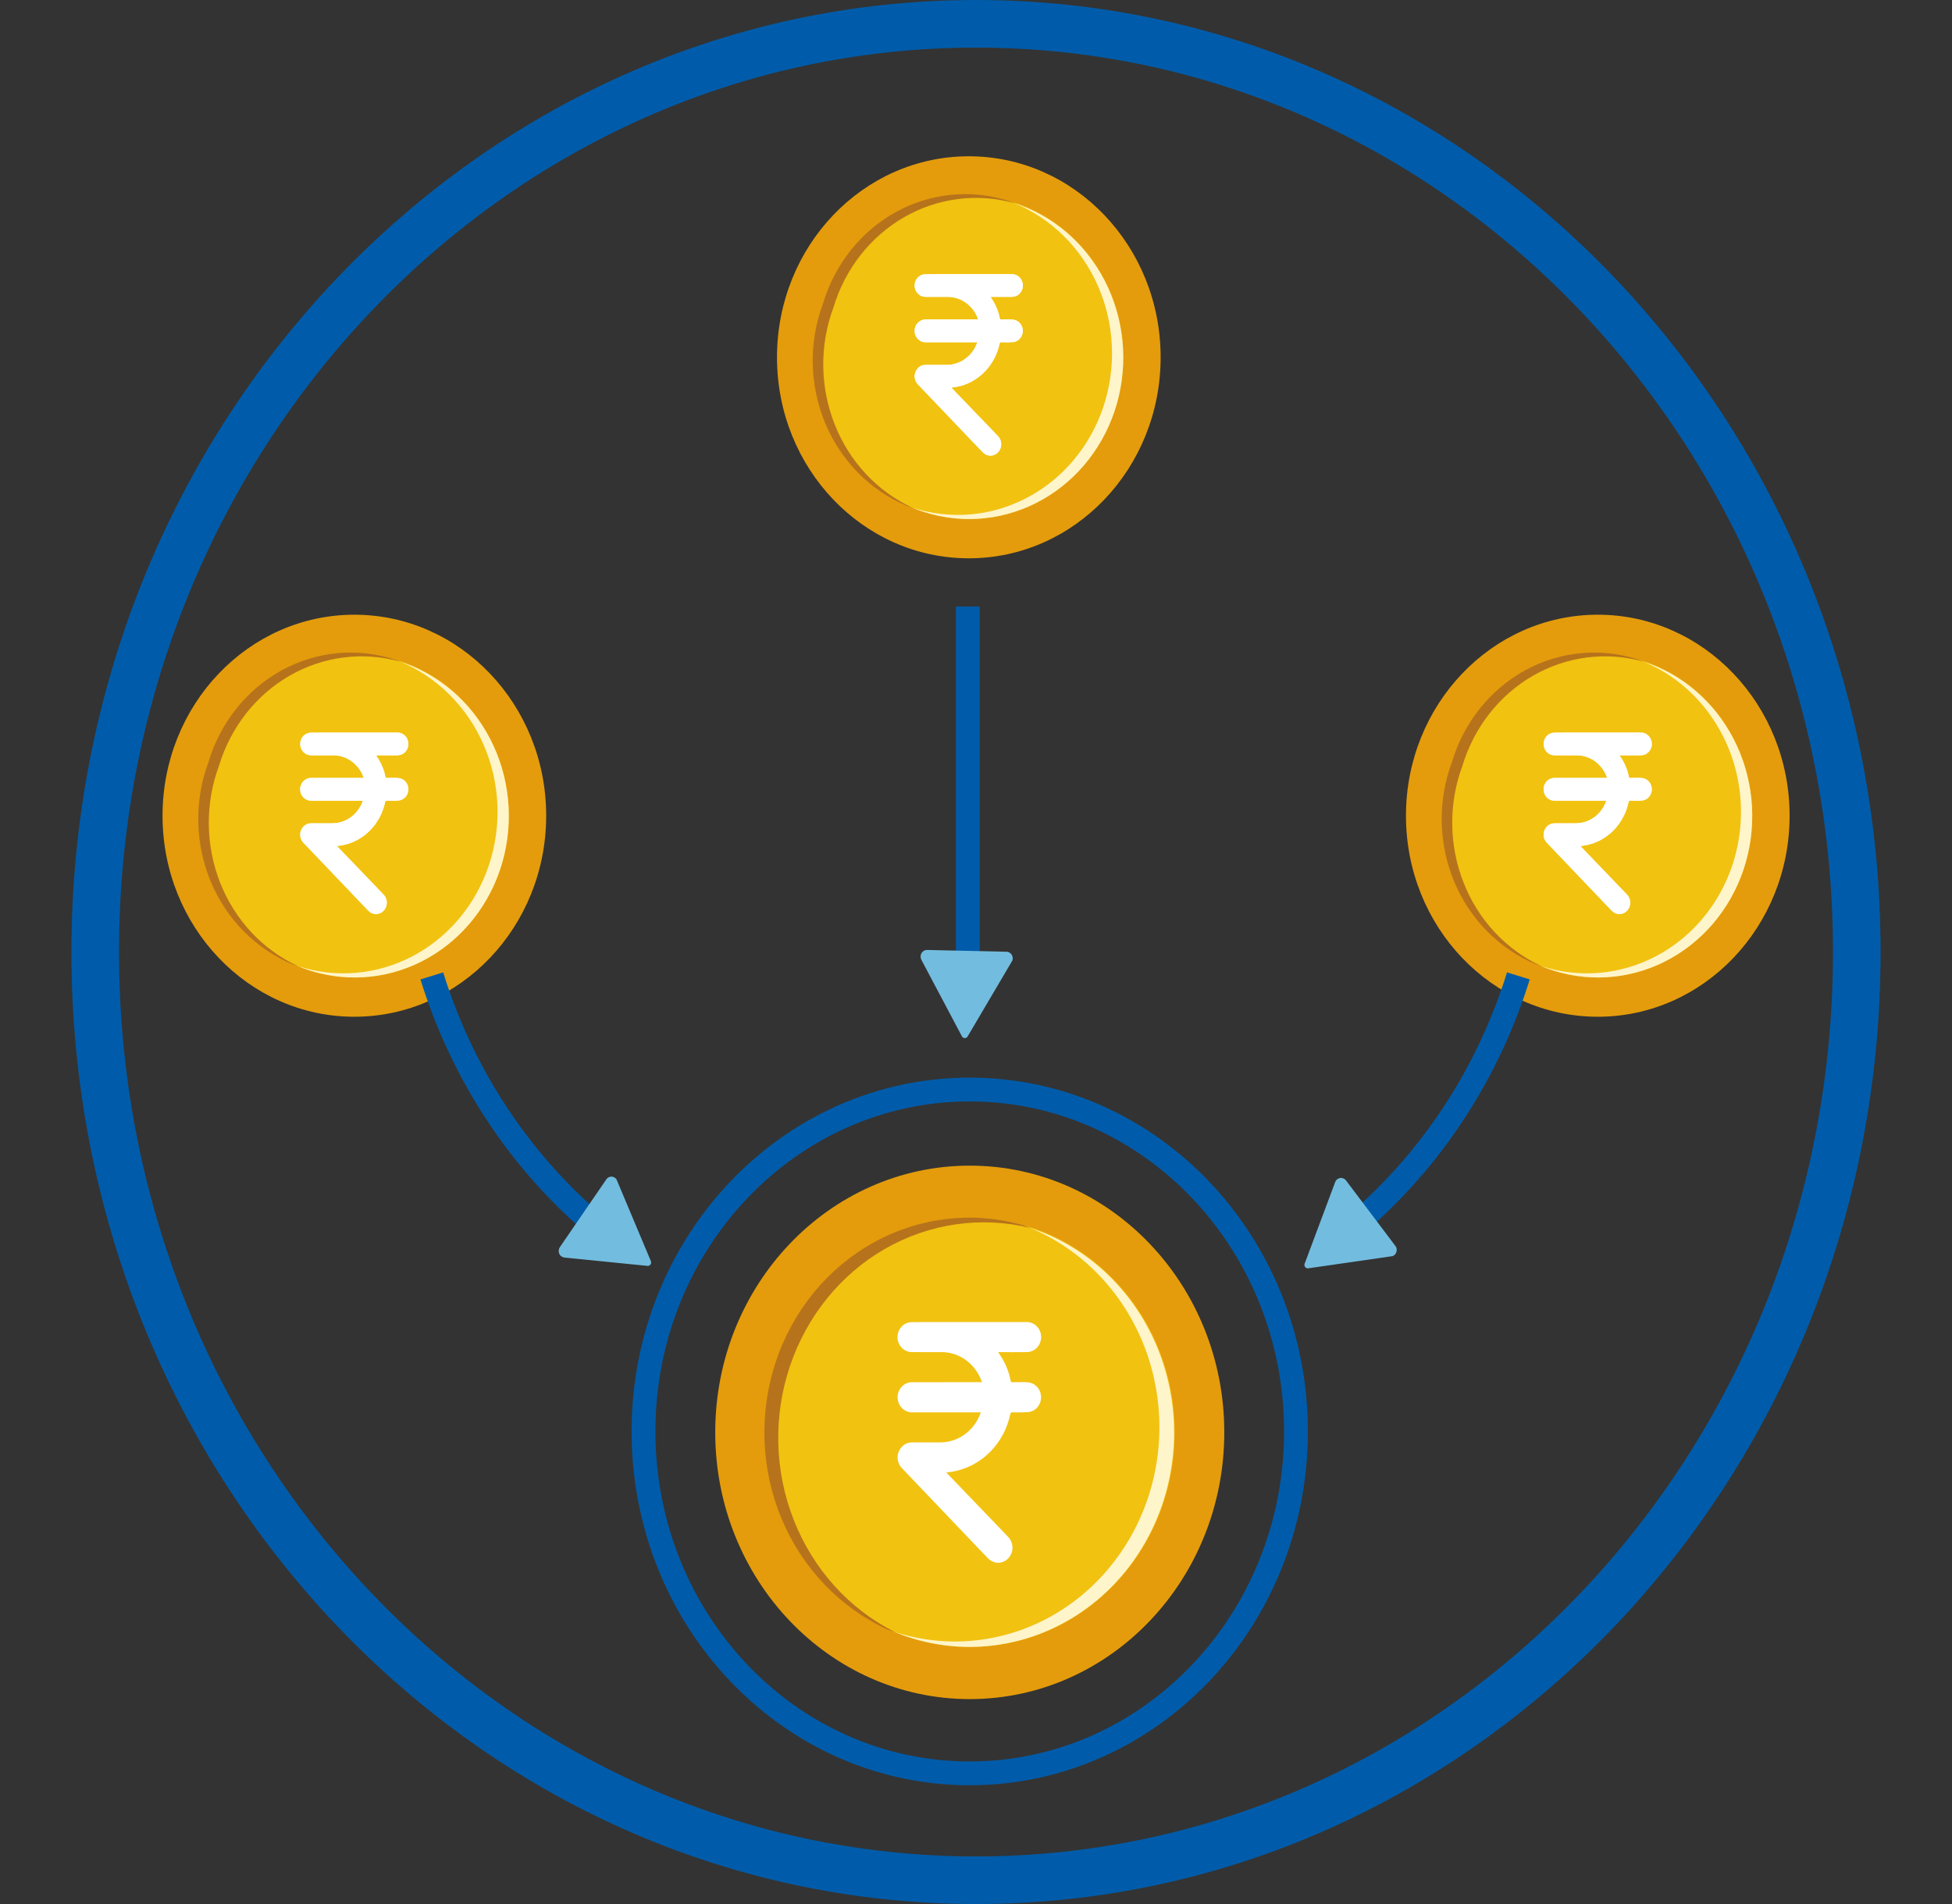 <svg width="41" height="40" viewBox="0 0 41 40" fill="none" xmlns="http://www.w3.org/2000/svg">
<rect x="0" y="0" width="41" height="40" fill="#333333" stroke="none"/>
<g clip-path="url(#clip0_40002142_8796)">
<path d="M20.369 35.695C23.321 35.695 25.715 33.186 25.715 30.091C25.715 26.997 23.321 24.488 20.369 24.488C17.417 24.488 15.023 26.997 15.023 30.091C15.023 33.186 17.417 35.695 20.369 35.695Z" fill="#E49C0C"/>
<path d="M20.372 34.6C22.747 34.6 24.673 32.581 24.673 30.091C24.673 27.601 22.747 25.582 20.372 25.582C17.996 25.582 16.07 27.601 16.07 30.091C16.07 32.581 17.996 34.6 20.372 34.6Z" fill="#F1C210"/>
<path d="M20.601 29.671H20.555C20.094 29.671 19.634 29.671 19.173 29.671C19.132 29.673 19.091 29.667 19.053 29.652C19.014 29.638 18.979 29.615 18.949 29.586C18.919 29.557 18.895 29.521 18.879 29.482C18.862 29.443 18.854 29.401 18.853 29.358C18.852 29.315 18.86 29.273 18.876 29.233C18.892 29.193 18.915 29.157 18.944 29.127C18.973 29.098 19.008 29.074 19.046 29.059C19.084 29.043 19.125 29.036 19.166 29.038C19.494 29.037 19.821 29.037 20.148 29.037H20.59H20.625C20.588 28.925 20.531 28.821 20.456 28.732C20.371 28.628 20.265 28.545 20.146 28.489C20.027 28.433 19.898 28.404 19.767 28.406C19.564 28.405 19.36 28.407 19.156 28.405C19.077 28.407 19.001 28.375 18.945 28.318C18.887 28.261 18.854 28.183 18.852 28.101C18.849 28.018 18.878 27.938 18.931 27.877C18.984 27.817 19.058 27.78 19.137 27.776C19.391 27.772 19.646 27.774 19.9 27.774C20.45 27.774 21 27.774 21.55 27.774C21.59 27.772 21.63 27.778 21.668 27.792C21.706 27.806 21.74 27.828 21.77 27.856C21.799 27.884 21.823 27.918 21.84 27.956C21.857 27.994 21.866 28.035 21.868 28.077C21.869 28.119 21.863 28.161 21.849 28.2C21.835 28.239 21.813 28.275 21.786 28.306C21.759 28.336 21.726 28.361 21.689 28.378C21.653 28.395 21.613 28.404 21.573 28.405C21.384 28.408 21.194 28.406 21.005 28.406H20.966C20.996 28.452 21.024 28.494 21.05 28.537C21.135 28.682 21.196 28.841 21.229 29.008C21.233 29.031 21.241 29.038 21.263 29.038C21.378 29.039 21.494 29.029 21.609 29.042C21.68 29.053 21.746 29.09 21.793 29.147C21.841 29.204 21.867 29.278 21.867 29.353C21.867 29.429 21.841 29.502 21.794 29.56C21.747 29.617 21.681 29.654 21.61 29.665C21.496 29.673 21.381 29.675 21.267 29.67C21.237 29.67 21.228 29.679 21.22 29.71C21.156 30.014 21.008 30.29 20.793 30.505C20.579 30.72 20.309 30.862 20.017 30.915C19.995 30.92 19.973 30.922 19.95 30.925L19.883 30.934C19.882 30.95 19.896 30.956 19.904 30.964C20.324 31.401 20.743 31.838 21.163 32.274C21.209 32.319 21.242 32.376 21.258 32.44C21.273 32.506 21.268 32.576 21.242 32.639C21.216 32.702 21.172 32.755 21.115 32.789C21.059 32.823 20.994 32.837 20.93 32.829C20.866 32.821 20.806 32.791 20.759 32.744C20.632 32.615 20.508 32.483 20.383 32.352C19.905 31.851 19.427 31.35 18.949 30.849C18.893 30.794 18.858 30.717 18.854 30.636C18.85 30.555 18.875 30.476 18.926 30.414C18.954 30.378 18.99 30.349 19.03 30.33C19.07 30.311 19.114 30.301 19.159 30.302C19.356 30.302 19.554 30.303 19.752 30.302C19.933 30.301 20.109 30.244 20.258 30.137C20.408 30.031 20.523 29.88 20.589 29.703L20.601 29.671Z" fill="white"/>
<path d="M18.945 34.345C18.892 34.326 18.84 34.305 18.789 34.284C19.85 34.628 20.997 34.527 21.988 34.004C22.98 33.481 23.74 32.575 24.109 31.477C24.477 30.38 24.426 29.175 23.966 28.116C23.505 27.056 22.671 26.226 21.639 25.797C21.692 25.814 21.744 25.832 21.797 25.852C22.87 26.249 23.749 27.077 24.24 28.153C24.731 29.229 24.795 30.466 24.417 31.591C24.039 32.717 23.25 33.639 22.224 34.155C21.198 34.671 20.019 34.74 18.945 34.345Z" fill="#FFF5CB"/>
<path d="M18.643 34.233C18.692 34.251 18.741 34.268 18.79 34.284C17.832 33.8 17.078 32.963 16.673 31.934C16.267 30.904 16.238 29.754 16.591 28.703C16.944 27.652 17.654 26.774 18.585 26.238C19.517 25.702 20.605 25.545 21.64 25.796C21.592 25.776 21.544 25.758 21.495 25.739C20.445 25.439 19.325 25.566 18.361 26.096C17.397 26.626 16.66 27.519 16.299 28.595C15.938 29.672 15.978 30.851 16.413 31.897C16.848 32.943 17.645 33.778 18.643 34.233Z" fill="#B7731B"/>
<path d="M33.56 21.36C35.785 21.36 37.589 19.47 37.589 17.137C37.589 14.805 35.785 12.914 33.56 12.914C31.335 12.914 29.531 14.805 29.531 17.137C29.531 19.47 31.335 21.36 33.56 21.36Z" fill="#E49C0C"/>
<path d="M33.562 20.535C35.353 20.535 36.804 19.013 36.804 17.137C36.804 15.26 35.353 13.738 33.562 13.738C31.772 13.738 30.32 15.26 30.32 17.137C30.32 19.013 31.772 20.535 33.562 20.535Z" fill="#F1C210"/>
<path d="M33.74 16.82H33.705C33.358 16.82 33.011 16.82 32.664 16.82C32.633 16.822 32.602 16.818 32.573 16.807C32.544 16.796 32.517 16.779 32.495 16.757C32.472 16.735 32.454 16.708 32.441 16.679C32.429 16.649 32.422 16.617 32.422 16.585C32.422 16.552 32.427 16.52 32.439 16.49C32.451 16.461 32.469 16.433 32.491 16.411C32.513 16.388 32.539 16.371 32.568 16.359C32.597 16.348 32.627 16.342 32.658 16.343C32.905 16.343 33.152 16.343 33.399 16.343H33.731H33.758C33.73 16.258 33.687 16.18 33.63 16.113C33.566 16.035 33.487 15.972 33.397 15.93C33.307 15.887 33.21 15.866 33.112 15.867C32.958 15.866 32.804 15.868 32.651 15.867C32.592 15.867 32.535 15.844 32.492 15.801C32.45 15.758 32.425 15.699 32.423 15.637C32.421 15.575 32.442 15.515 32.482 15.469C32.522 15.424 32.577 15.396 32.636 15.393C32.828 15.389 33.02 15.391 33.212 15.391C33.626 15.391 34.041 15.391 34.455 15.391C34.485 15.389 34.516 15.394 34.544 15.405C34.572 15.415 34.598 15.432 34.621 15.453C34.643 15.474 34.661 15.5 34.673 15.528C34.686 15.557 34.693 15.588 34.694 15.62C34.696 15.651 34.691 15.683 34.68 15.712C34.67 15.742 34.654 15.769 34.633 15.792C34.612 15.815 34.587 15.833 34.56 15.846C34.532 15.859 34.503 15.866 34.473 15.867C34.33 15.869 34.187 15.867 34.044 15.867H34.015C34.037 15.902 34.059 15.934 34.078 15.966C34.143 16.075 34.188 16.195 34.213 16.321C34.216 16.339 34.222 16.343 34.239 16.343C34.326 16.345 34.413 16.337 34.499 16.347C34.553 16.355 34.603 16.383 34.639 16.426C34.674 16.469 34.694 16.524 34.694 16.581C34.694 16.639 34.675 16.694 34.639 16.737C34.603 16.78 34.554 16.808 34.5 16.817C34.414 16.822 34.328 16.823 34.242 16.82C34.219 16.82 34.212 16.827 34.206 16.85C34.158 17.079 34.046 17.288 33.885 17.449C33.723 17.611 33.52 17.719 33.299 17.759C33.283 17.762 33.266 17.764 33.249 17.766L33.199 17.773C33.198 17.785 33.209 17.789 33.215 17.796C33.531 18.125 33.847 18.454 34.163 18.783C34.198 18.817 34.223 18.86 34.235 18.908C34.246 18.958 34.242 19.011 34.223 19.058C34.203 19.105 34.17 19.145 34.127 19.171C34.085 19.196 34.036 19.207 33.988 19.201C33.939 19.195 33.894 19.172 33.859 19.137C33.763 19.04 33.67 18.94 33.576 18.842C33.215 18.464 32.855 18.086 32.495 17.709C32.452 17.667 32.426 17.61 32.423 17.548C32.42 17.487 32.439 17.427 32.477 17.381C32.498 17.354 32.525 17.332 32.556 17.318C32.586 17.303 32.619 17.296 32.653 17.297C32.802 17.296 32.951 17.297 33.1 17.296C33.236 17.296 33.369 17.253 33.482 17.172C33.594 17.092 33.681 16.978 33.731 16.845L33.74 16.82Z" fill="white"/>
<path d="M33.74 16.82H33.705C33.358 16.82 33.011 16.82 32.664 16.82C32.633 16.822 32.602 16.818 32.573 16.807C32.544 16.796 32.517 16.779 32.495 16.757C32.472 16.735 32.454 16.708 32.441 16.679C32.429 16.649 32.422 16.617 32.422 16.585C32.422 16.552 32.427 16.52 32.439 16.49C32.451 16.461 32.469 16.433 32.491 16.411C32.513 16.388 32.539 16.371 32.568 16.359C32.597 16.348 32.627 16.342 32.658 16.343C32.905 16.343 33.152 16.343 33.399 16.343H33.731H33.758C33.73 16.258 33.687 16.18 33.63 16.113C33.566 16.035 33.487 15.972 33.397 15.93C33.307 15.887 33.21 15.866 33.112 15.867C32.958 15.866 32.804 15.868 32.651 15.867C32.592 15.867 32.535 15.844 32.492 15.801C32.45 15.758 32.425 15.699 32.423 15.637C32.421 15.575 32.442 15.515 32.482 15.469C32.522 15.424 32.577 15.396 32.636 15.393C32.828 15.389 33.02 15.391 33.212 15.391C33.626 15.391 34.041 15.391 34.455 15.391C34.485 15.389 34.516 15.394 34.544 15.405C34.572 15.415 34.598 15.432 34.621 15.453C34.643 15.474 34.661 15.5 34.673 15.528C34.686 15.557 34.693 15.588 34.694 15.62C34.696 15.651 34.691 15.683 34.68 15.712C34.67 15.742 34.654 15.769 34.633 15.792C34.612 15.815 34.587 15.833 34.56 15.846C34.532 15.859 34.503 15.866 34.473 15.867C34.33 15.869 34.187 15.867 34.044 15.867H34.015C34.037 15.902 34.059 15.934 34.078 15.966C34.143 16.075 34.188 16.195 34.213 16.321C34.216 16.339 34.222 16.343 34.239 16.343C34.326 16.345 34.413 16.337 34.499 16.347C34.553 16.355 34.603 16.383 34.639 16.426C34.674 16.469 34.694 16.524 34.694 16.581C34.694 16.639 34.675 16.694 34.639 16.737C34.603 16.78 34.554 16.808 34.5 16.817C34.414 16.822 34.328 16.823 34.242 16.82C34.219 16.82 34.212 16.827 34.206 16.85C34.158 17.079 34.046 17.288 33.885 17.449C33.723 17.611 33.52 17.719 33.299 17.759C33.283 17.762 33.266 17.764 33.249 17.766L33.199 17.773C33.198 17.785 33.209 17.789 33.215 17.796C33.531 18.125 33.847 18.454 34.163 18.783C34.198 18.817 34.223 18.86 34.235 18.908C34.246 18.958 34.242 19.011 34.223 19.058C34.203 19.105 34.17 19.145 34.127 19.171C34.085 19.196 34.036 19.207 33.988 19.201C33.939 19.195 33.894 19.172 33.859 19.137C33.763 19.04 33.67 18.94 33.576 18.842C33.215 18.464 32.855 18.086 32.495 17.709C32.452 17.667 32.426 17.61 32.423 17.548C32.42 17.487 32.439 17.427 32.477 17.381C32.498 17.354 32.525 17.332 32.556 17.318C32.586 17.303 32.619 17.296 32.653 17.297C32.802 17.296 32.951 17.297 33.1 17.296C33.236 17.296 33.369 17.253 33.482 17.172C33.594 17.092 33.681 16.978 33.731 16.845L33.74 16.82Z" fill="white"/>
<path d="M32.492 20.343C32.453 20.328 32.414 20.313 32.375 20.297C33.175 20.556 34.039 20.481 34.786 20.086C35.534 19.692 36.107 19.009 36.385 18.182C36.662 17.354 36.624 16.446 36.277 15.648C35.93 14.85 35.301 14.223 34.523 13.9C34.563 13.913 34.602 13.927 34.642 13.942C35.452 14.24 36.115 14.864 36.486 15.676C36.857 16.487 36.906 17.42 36.621 18.269C36.336 19.118 35.74 19.813 34.966 20.202C34.192 20.591 33.302 20.642 32.492 20.343Z" fill="#FFF5CB"/>
<path d="M32.263 20.258C32.3 20.272 32.337 20.285 32.374 20.296C31.634 19.954 31.049 19.325 30.741 18.542C30.432 17.758 30.423 16.88 30.716 16.09C30.96 15.282 31.491 14.603 32.2 14.195C32.909 13.787 33.741 13.681 34.522 13.9C34.486 13.885 34.45 13.87 34.413 13.857C33.621 13.599 32.764 13.681 32.03 14.084C31.296 14.488 30.745 15.18 30.497 16.009C30.195 16.818 30.211 17.72 30.542 18.517C30.873 19.313 31.492 19.939 32.263 20.258Z" fill="#B7731B"/>
<path d="M20.349 11.729C22.574 11.729 24.378 9.839 24.378 7.506C24.378 5.174 22.574 3.283 20.349 3.283C18.124 3.283 16.32 5.174 16.32 7.506C16.32 9.839 18.124 11.729 20.349 11.729Z" fill="#E49C0C"/>
<path d="M20.351 10.904C22.142 10.904 23.593 9.383 23.593 7.506C23.593 5.629 22.142 4.107 20.351 4.107C18.561 4.107 17.109 5.629 17.109 7.506C17.109 9.383 18.561 10.904 20.351 10.904Z" fill="#F1C210"/>
<path d="M20.528 7.19H20.494C20.146 7.19 19.799 7.19 19.452 7.19C19.421 7.191 19.391 7.187 19.362 7.176C19.333 7.165 19.306 7.148 19.283 7.126C19.261 7.104 19.243 7.077 19.23 7.048C19.218 7.018 19.211 6.986 19.211 6.954C19.211 6.922 19.216 6.89 19.228 6.86C19.24 6.83 19.258 6.803 19.28 6.78C19.302 6.758 19.328 6.74 19.357 6.728C19.385 6.717 19.416 6.711 19.447 6.712C19.694 6.712 19.94 6.712 20.187 6.712H20.52H20.546C20.519 6.628 20.476 6.549 20.419 6.482C20.355 6.404 20.275 6.342 20.186 6.299C20.096 6.257 19.998 6.235 19.9 6.236C19.747 6.236 19.593 6.237 19.439 6.236C19.38 6.237 19.323 6.213 19.281 6.17C19.238 6.127 19.213 6.068 19.211 6.006C19.209 5.944 19.23 5.884 19.27 5.838C19.311 5.793 19.366 5.765 19.425 5.762C19.617 5.758 19.808 5.76 20 5.76C20.415 5.76 20.829 5.76 21.244 5.76C21.274 5.759 21.304 5.763 21.332 5.774C21.361 5.784 21.387 5.801 21.409 5.822C21.432 5.843 21.45 5.869 21.462 5.898C21.475 5.926 21.482 5.957 21.483 5.989C21.485 6.02 21.48 6.052 21.469 6.081C21.459 6.111 21.442 6.138 21.422 6.161C21.401 6.184 21.376 6.202 21.349 6.215C21.321 6.228 21.291 6.235 21.261 6.236C21.118 6.238 20.975 6.236 20.832 6.236H20.804C20.826 6.271 20.847 6.303 20.867 6.335C20.931 6.444 20.977 6.565 21.001 6.69C21.005 6.708 21.011 6.712 21.027 6.713C21.114 6.714 21.201 6.706 21.288 6.716C21.342 6.724 21.391 6.752 21.427 6.795C21.463 6.838 21.483 6.893 21.483 6.951C21.483 7.008 21.463 7.063 21.428 7.106C21.392 7.149 21.343 7.178 21.289 7.186C21.203 7.192 21.117 7.193 21.031 7.189C21.008 7.189 21.001 7.196 20.995 7.219C20.947 7.448 20.835 7.657 20.673 7.818C20.512 7.98 20.308 8.088 20.088 8.128C20.072 8.131 20.055 8.133 20.038 8.135L19.987 8.142C19.986 8.154 19.997 8.158 20.003 8.165C20.319 8.494 20.636 8.823 20.952 9.152C20.987 9.186 21.012 9.229 21.023 9.277C21.035 9.327 21.031 9.38 21.011 9.427C20.992 9.474 20.959 9.514 20.916 9.54C20.874 9.565 20.825 9.576 20.776 9.57C20.728 9.564 20.683 9.542 20.647 9.506C20.552 9.409 20.459 9.309 20.364 9.211C20.004 8.833 19.644 8.455 19.283 8.078C19.241 8.036 19.215 7.979 19.212 7.918C19.208 7.856 19.228 7.796 19.266 7.75C19.287 7.723 19.314 7.701 19.344 7.687C19.375 7.672 19.408 7.665 19.441 7.666C19.59 7.665 19.739 7.666 19.889 7.666C20.025 7.665 20.158 7.622 20.27 7.541C20.383 7.461 20.47 7.347 20.52 7.214L20.528 7.19Z" fill="white"/>
<path d="M20.528 7.19H20.494C20.146 7.19 19.799 7.19 19.452 7.19C19.421 7.191 19.391 7.187 19.362 7.176C19.333 7.165 19.306 7.148 19.283 7.126C19.261 7.104 19.243 7.077 19.23 7.048C19.218 7.018 19.211 6.986 19.211 6.954C19.211 6.922 19.216 6.89 19.228 6.86C19.24 6.83 19.258 6.803 19.28 6.78C19.302 6.758 19.328 6.74 19.357 6.728C19.385 6.717 19.416 6.711 19.447 6.712C19.694 6.712 19.94 6.712 20.187 6.712H20.52H20.546C20.519 6.628 20.476 6.549 20.419 6.482C20.355 6.404 20.275 6.342 20.186 6.299C20.096 6.257 19.998 6.235 19.9 6.236C19.747 6.236 19.593 6.237 19.439 6.236C19.38 6.237 19.323 6.213 19.281 6.17C19.238 6.127 19.213 6.068 19.211 6.006C19.209 5.944 19.23 5.884 19.27 5.838C19.311 5.793 19.366 5.765 19.425 5.762C19.617 5.758 19.808 5.76 20 5.76C20.415 5.76 20.829 5.76 21.244 5.76C21.274 5.759 21.304 5.763 21.332 5.774C21.361 5.784 21.387 5.801 21.409 5.822C21.432 5.843 21.45 5.869 21.462 5.898C21.475 5.926 21.482 5.957 21.483 5.989C21.485 6.02 21.48 6.052 21.469 6.081C21.459 6.111 21.442 6.138 21.422 6.161C21.401 6.184 21.376 6.202 21.349 6.215C21.321 6.228 21.291 6.235 21.261 6.236C21.118 6.238 20.975 6.236 20.832 6.236H20.804C20.826 6.271 20.847 6.303 20.867 6.335C20.931 6.444 20.977 6.565 21.001 6.69C21.005 6.708 21.011 6.712 21.027 6.713C21.114 6.714 21.201 6.706 21.288 6.716C21.342 6.724 21.391 6.752 21.427 6.795C21.463 6.838 21.483 6.893 21.483 6.951C21.483 7.008 21.463 7.063 21.428 7.106C21.392 7.149 21.343 7.178 21.289 7.186C21.203 7.192 21.117 7.193 21.031 7.189C21.008 7.189 21.001 7.196 20.995 7.219C20.947 7.448 20.835 7.657 20.673 7.818C20.512 7.98 20.308 8.088 20.088 8.128C20.072 8.131 20.055 8.133 20.038 8.135L19.987 8.142C19.986 8.154 19.997 8.158 20.003 8.165C20.319 8.494 20.636 8.823 20.952 9.152C20.987 9.186 21.012 9.229 21.023 9.277C21.035 9.327 21.031 9.38 21.011 9.427C20.992 9.474 20.959 9.514 20.916 9.54C20.874 9.565 20.825 9.576 20.776 9.57C20.728 9.564 20.683 9.542 20.647 9.506C20.552 9.409 20.459 9.309 20.364 9.211C20.004 8.833 19.644 8.455 19.283 8.078C19.241 8.036 19.215 7.979 19.212 7.918C19.208 7.856 19.228 7.796 19.266 7.75C19.287 7.723 19.314 7.701 19.344 7.687C19.375 7.672 19.408 7.665 19.441 7.666C19.59 7.665 19.739 7.666 19.889 7.666C20.025 7.665 20.158 7.622 20.27 7.541C20.383 7.461 20.47 7.347 20.52 7.214L20.528 7.19Z" fill="white"/>
<path d="M19.281 10.712C19.242 10.698 19.203 10.682 19.164 10.666C19.964 10.925 20.828 10.85 21.575 10.455C22.323 10.061 22.896 9.378 23.174 8.551C23.451 7.724 23.413 6.815 23.066 6.017C22.719 5.219 22.09 4.593 21.312 4.27C21.352 4.282 21.391 4.296 21.431 4.311C22.241 4.61 22.904 5.233 23.275 6.045C23.646 6.856 23.695 7.789 23.41 8.638C23.125 9.487 22.53 10.182 21.755 10.571C20.981 10.96 20.091 11.011 19.281 10.712Z" fill="#FFF5CB"/>
<path d="M19.052 10.627C19.089 10.641 19.126 10.654 19.163 10.666C18.423 10.323 17.838 9.694 17.53 8.911C17.221 8.127 17.212 7.249 17.506 6.459C17.749 5.651 18.28 4.972 18.989 4.564C19.698 4.156 20.53 4.05 21.311 4.269C21.275 4.254 21.239 4.239 21.202 4.226C20.41 3.968 19.554 4.05 18.819 4.453C18.085 4.857 17.534 5.549 17.286 6.378C16.983 7.187 17 8.089 17.331 8.886C17.662 9.682 18.281 10.309 19.052 10.627Z" fill="#B7731B"/>
<path d="M7.443 21.36C9.668 21.36 11.472 19.47 11.472 17.137C11.472 14.805 9.668 12.914 7.443 12.914C5.218 12.914 3.414 14.805 3.414 17.137C3.414 19.47 5.218 21.36 7.443 21.36Z" fill="#E49C0C"/>
<path d="M7.445 20.535C9.236 20.535 10.687 19.013 10.687 17.137C10.687 15.26 9.236 13.738 7.445 13.738C5.655 13.738 4.203 15.26 4.203 17.137C4.203 19.013 5.655 20.535 7.445 20.535Z" fill="#F1C210"/>
<path d="M7.623 16.82H7.588C7.241 16.82 6.894 16.82 6.546 16.82C6.516 16.822 6.485 16.818 6.456 16.807C6.427 16.796 6.4 16.779 6.377 16.757C6.355 16.735 6.337 16.708 6.324 16.679C6.312 16.649 6.305 16.617 6.305 16.585C6.304 16.552 6.31 16.52 6.322 16.49C6.334 16.461 6.351 16.433 6.374 16.411C6.396 16.388 6.422 16.371 6.451 16.359C6.479 16.348 6.51 16.342 6.541 16.343C6.788 16.343 7.035 16.343 7.281 16.343H7.614H7.641C7.613 16.258 7.57 16.18 7.513 16.113C7.449 16.035 7.369 15.972 7.28 15.93C7.19 15.887 7.093 15.866 6.994 15.867C6.841 15.866 6.687 15.868 6.534 15.867C6.475 15.867 6.418 15.844 6.375 15.801C6.332 15.758 6.307 15.699 6.306 15.637C6.304 15.575 6.325 15.515 6.365 15.469C6.405 15.424 6.46 15.396 6.519 15.393C6.711 15.389 6.903 15.391 7.094 15.391C7.509 15.391 7.924 15.391 8.338 15.391C8.368 15.389 8.398 15.394 8.427 15.405C8.455 15.415 8.481 15.432 8.503 15.453C8.526 15.474 8.544 15.5 8.556 15.528C8.569 15.557 8.576 15.588 8.577 15.62C8.578 15.651 8.574 15.683 8.563 15.712C8.552 15.742 8.536 15.769 8.516 15.792C8.495 15.815 8.47 15.833 8.443 15.846C8.415 15.859 8.386 15.866 8.356 15.867C8.213 15.869 8.07 15.867 7.927 15.867H7.898C7.92 15.902 7.942 15.934 7.961 15.966C8.025 16.075 8.071 16.195 8.096 16.321C8.099 16.339 8.105 16.343 8.121 16.343C8.208 16.345 8.296 16.337 8.382 16.347C8.436 16.355 8.486 16.383 8.521 16.426C8.557 16.469 8.577 16.524 8.577 16.581C8.577 16.639 8.558 16.694 8.522 16.737C8.486 16.78 8.437 16.808 8.383 16.817C8.297 16.822 8.211 16.823 8.125 16.82C8.102 16.82 8.095 16.827 8.089 16.85C8.041 17.079 7.929 17.288 7.768 17.449C7.606 17.611 7.402 17.719 7.182 17.759C7.166 17.762 7.149 17.764 7.132 17.766L7.082 17.773C7.081 17.785 7.091 17.789 7.098 17.796C7.414 18.125 7.73 18.454 8.046 18.783C8.081 18.817 8.106 18.86 8.118 18.908C8.129 18.958 8.125 19.011 8.106 19.058C8.086 19.105 8.053 19.145 8.01 19.171C7.968 19.196 7.919 19.207 7.871 19.201C7.822 19.195 7.777 19.172 7.742 19.137C7.646 19.04 7.553 18.94 7.459 18.842C7.098 18.464 6.738 18.086 6.378 17.709C6.335 17.667 6.309 17.61 6.306 17.548C6.303 17.487 6.322 17.427 6.36 17.381C6.381 17.354 6.408 17.332 6.439 17.318C6.469 17.303 6.502 17.296 6.535 17.297C6.685 17.296 6.834 17.297 6.983 17.296C7.119 17.296 7.252 17.253 7.364 17.172C7.477 17.092 7.564 16.978 7.614 16.845L7.623 16.82Z" fill="white"/>
<path d="M7.623 16.82H7.588C7.241 16.82 6.894 16.82 6.546 16.82C6.516 16.822 6.485 16.818 6.456 16.807C6.427 16.796 6.4 16.779 6.377 16.757C6.355 16.735 6.337 16.708 6.324 16.679C6.312 16.649 6.305 16.617 6.305 16.585C6.304 16.552 6.31 16.52 6.322 16.49C6.334 16.461 6.351 16.433 6.374 16.411C6.396 16.388 6.422 16.371 6.451 16.359C6.479 16.348 6.51 16.342 6.541 16.343C6.788 16.343 7.035 16.343 7.281 16.343H7.614H7.641C7.613 16.258 7.57 16.18 7.513 16.113C7.449 16.035 7.369 15.972 7.28 15.93C7.19 15.887 7.093 15.866 6.994 15.867C6.841 15.866 6.687 15.868 6.534 15.867C6.475 15.867 6.418 15.844 6.375 15.801C6.332 15.758 6.307 15.699 6.306 15.637C6.304 15.575 6.325 15.515 6.365 15.469C6.405 15.424 6.46 15.396 6.519 15.393C6.711 15.389 6.903 15.391 7.094 15.391C7.509 15.391 7.924 15.391 8.338 15.391C8.368 15.389 8.398 15.394 8.427 15.405C8.455 15.415 8.481 15.432 8.503 15.453C8.526 15.474 8.544 15.5 8.556 15.528C8.569 15.557 8.576 15.588 8.577 15.62C8.578 15.651 8.574 15.683 8.563 15.712C8.552 15.742 8.536 15.769 8.516 15.792C8.495 15.815 8.47 15.833 8.443 15.846C8.415 15.859 8.386 15.866 8.356 15.867C8.213 15.869 8.07 15.867 7.927 15.867H7.898C7.92 15.902 7.942 15.934 7.961 15.966C8.025 16.075 8.071 16.195 8.096 16.321C8.099 16.339 8.105 16.343 8.121 16.343C8.208 16.345 8.296 16.337 8.382 16.347C8.436 16.355 8.486 16.383 8.521 16.426C8.557 16.469 8.577 16.524 8.577 16.581C8.577 16.639 8.558 16.694 8.522 16.737C8.486 16.78 8.437 16.808 8.383 16.817C8.297 16.822 8.211 16.823 8.125 16.82C8.102 16.82 8.095 16.827 8.089 16.85C8.041 17.079 7.929 17.288 7.768 17.449C7.606 17.611 7.402 17.719 7.182 17.759C7.166 17.762 7.149 17.764 7.132 17.766L7.082 17.773C7.081 17.785 7.091 17.789 7.098 17.796C7.414 18.125 7.73 18.454 8.046 18.783C8.081 18.817 8.106 18.86 8.118 18.908C8.129 18.958 8.125 19.011 8.106 19.058C8.086 19.105 8.053 19.145 8.01 19.171C7.968 19.196 7.919 19.207 7.871 19.201C7.822 19.195 7.777 19.172 7.742 19.137C7.646 19.04 7.553 18.94 7.459 18.842C7.098 18.464 6.738 18.086 6.378 17.709C6.335 17.667 6.309 17.61 6.306 17.548C6.303 17.487 6.322 17.427 6.36 17.381C6.381 17.354 6.408 17.332 6.439 17.318C6.469 17.303 6.502 17.296 6.535 17.297C6.685 17.296 6.834 17.297 6.983 17.296C7.119 17.296 7.252 17.253 7.364 17.172C7.477 17.092 7.564 16.978 7.614 16.845L7.623 16.82Z" fill="white"/>
<path d="M6.375 20.343C6.336 20.328 6.296 20.313 6.258 20.297C7.057 20.556 7.922 20.48 8.669 20.086C9.417 19.692 9.989 19.009 10.267 18.182C10.545 17.354 10.506 16.446 10.159 15.648C9.812 14.85 9.184 14.223 8.406 13.9C8.446 13.913 8.485 13.927 8.525 13.942C9.335 14.24 9.998 14.864 10.369 15.676C10.74 16.487 10.789 17.42 10.504 18.269C10.218 19.118 9.623 19.813 8.849 20.202C8.075 20.591 7.185 20.642 6.375 20.343Z" fill="#FFF5CB"/>
<path d="M6.146 20.258C6.183 20.272 6.22 20.285 6.257 20.296C5.517 19.954 4.932 19.325 4.623 18.542C4.315 17.758 4.306 16.88 4.599 16.09C4.843 15.282 5.374 14.603 6.083 14.195C6.792 13.787 7.624 13.681 8.405 13.9C8.369 13.885 8.333 13.87 8.296 13.857C7.504 13.599 6.647 13.681 5.913 14.084C5.179 14.488 4.627 15.18 4.379 16.009C4.077 16.818 4.094 17.72 4.425 18.517C4.756 19.313 5.375 19.939 6.146 20.258Z" fill="#B7731B"/>
<path d="M31.892 20.502C31.281 22.471 30.161 24.224 28.656 25.566" stroke="#005CAA" stroke-width="0.5" stroke-miterlimit="10"/>
<path d="M9.07 20.502C9.681 22.471 10.801 24.224 12.306 25.566" stroke="#005CAA" stroke-width="0.5" stroke-miterlimit="10"/>
<path d="M20.5 0.5C30.693 0.5 39 9.206 39 20C39 30.794 30.693 39.5 20.5 39.5C10.307 39.5 2 30.794 2 20C2 9.206 10.307 0.5 20.5 0.5Z" stroke="#005CAA" stroke-miterlimit="10"/>
<path d="M20.368 37.255C24.153 37.255 27.221 34.039 27.221 30.072C27.221 26.105 24.153 22.889 20.368 22.889C16.584 22.889 13.516 26.105 13.516 30.072C13.516 34.039 16.584 37.255 20.368 37.255Z" stroke="#005CAA" stroke-width="0.5" stroke-miterlimit="10"/>
<path d="M20.328 12.742V20.036" stroke="#005CAA" stroke-width="0.5" stroke-miterlimit="10"/>
<path d="M21.124 19.994L19.468 19.957C19.445 19.957 19.423 19.963 19.403 19.975C19.383 19.987 19.366 20.005 19.354 20.025C19.343 20.046 19.336 20.07 19.336 20.094C19.336 20.118 19.341 20.142 19.352 20.163L20.205 21.773C20.211 21.784 20.219 21.793 20.23 21.799C20.24 21.805 20.252 21.809 20.264 21.809C20.276 21.809 20.288 21.806 20.298 21.8C20.309 21.794 20.317 21.785 20.324 21.774L21.264 20.179C21.272 20.156 21.274 20.132 21.27 20.109C21.266 20.086 21.257 20.064 21.243 20.046C21.229 20.027 21.21 20.013 21.189 20.004C21.169 19.995 21.146 19.992 21.124 19.994Z" fill="#72BDDF"/>
<path d="M29.296 26.158L28.27 24.797C28.255 24.778 28.236 24.764 28.214 24.755C28.193 24.747 28.169 24.744 28.147 24.748C28.124 24.752 28.102 24.762 28.084 24.776C28.067 24.792 28.052 24.811 28.044 24.834L27.403 26.548C27.398 26.56 27.397 26.572 27.399 26.585C27.401 26.597 27.406 26.609 27.414 26.619C27.422 26.628 27.431 26.636 27.443 26.64C27.454 26.645 27.466 26.646 27.478 26.645L29.25 26.389C29.271 26.381 29.29 26.367 29.305 26.349C29.32 26.331 29.33 26.31 29.334 26.287C29.339 26.264 29.338 26.24 29.331 26.217C29.325 26.195 29.312 26.174 29.296 26.158Z" fill="#72BDDF"/>
<path d="M12.724 24.793L11.758 26.202C11.745 26.222 11.737 26.245 11.735 26.269C11.733 26.293 11.737 26.317 11.747 26.339C11.756 26.361 11.771 26.38 11.79 26.394C11.809 26.408 11.831 26.416 11.854 26.419L13.602 26.594C13.614 26.595 13.626 26.593 13.637 26.587C13.648 26.582 13.657 26.573 13.664 26.563C13.671 26.553 13.675 26.541 13.676 26.528C13.677 26.516 13.675 26.503 13.67 26.492L12.949 24.776C12.935 24.757 12.918 24.741 12.897 24.732C12.877 24.722 12.854 24.717 12.832 24.719C12.809 24.721 12.788 24.729 12.769 24.741C12.75 24.754 12.735 24.772 12.724 24.793Z" fill="#72BDDF"/>
</g>
<defs>
<clipPath id="clip0_40002142_8796">
<rect width="40" height="40" fill="white" transform="translate(0.5)"/>
</clipPath>
</defs>
</svg>
